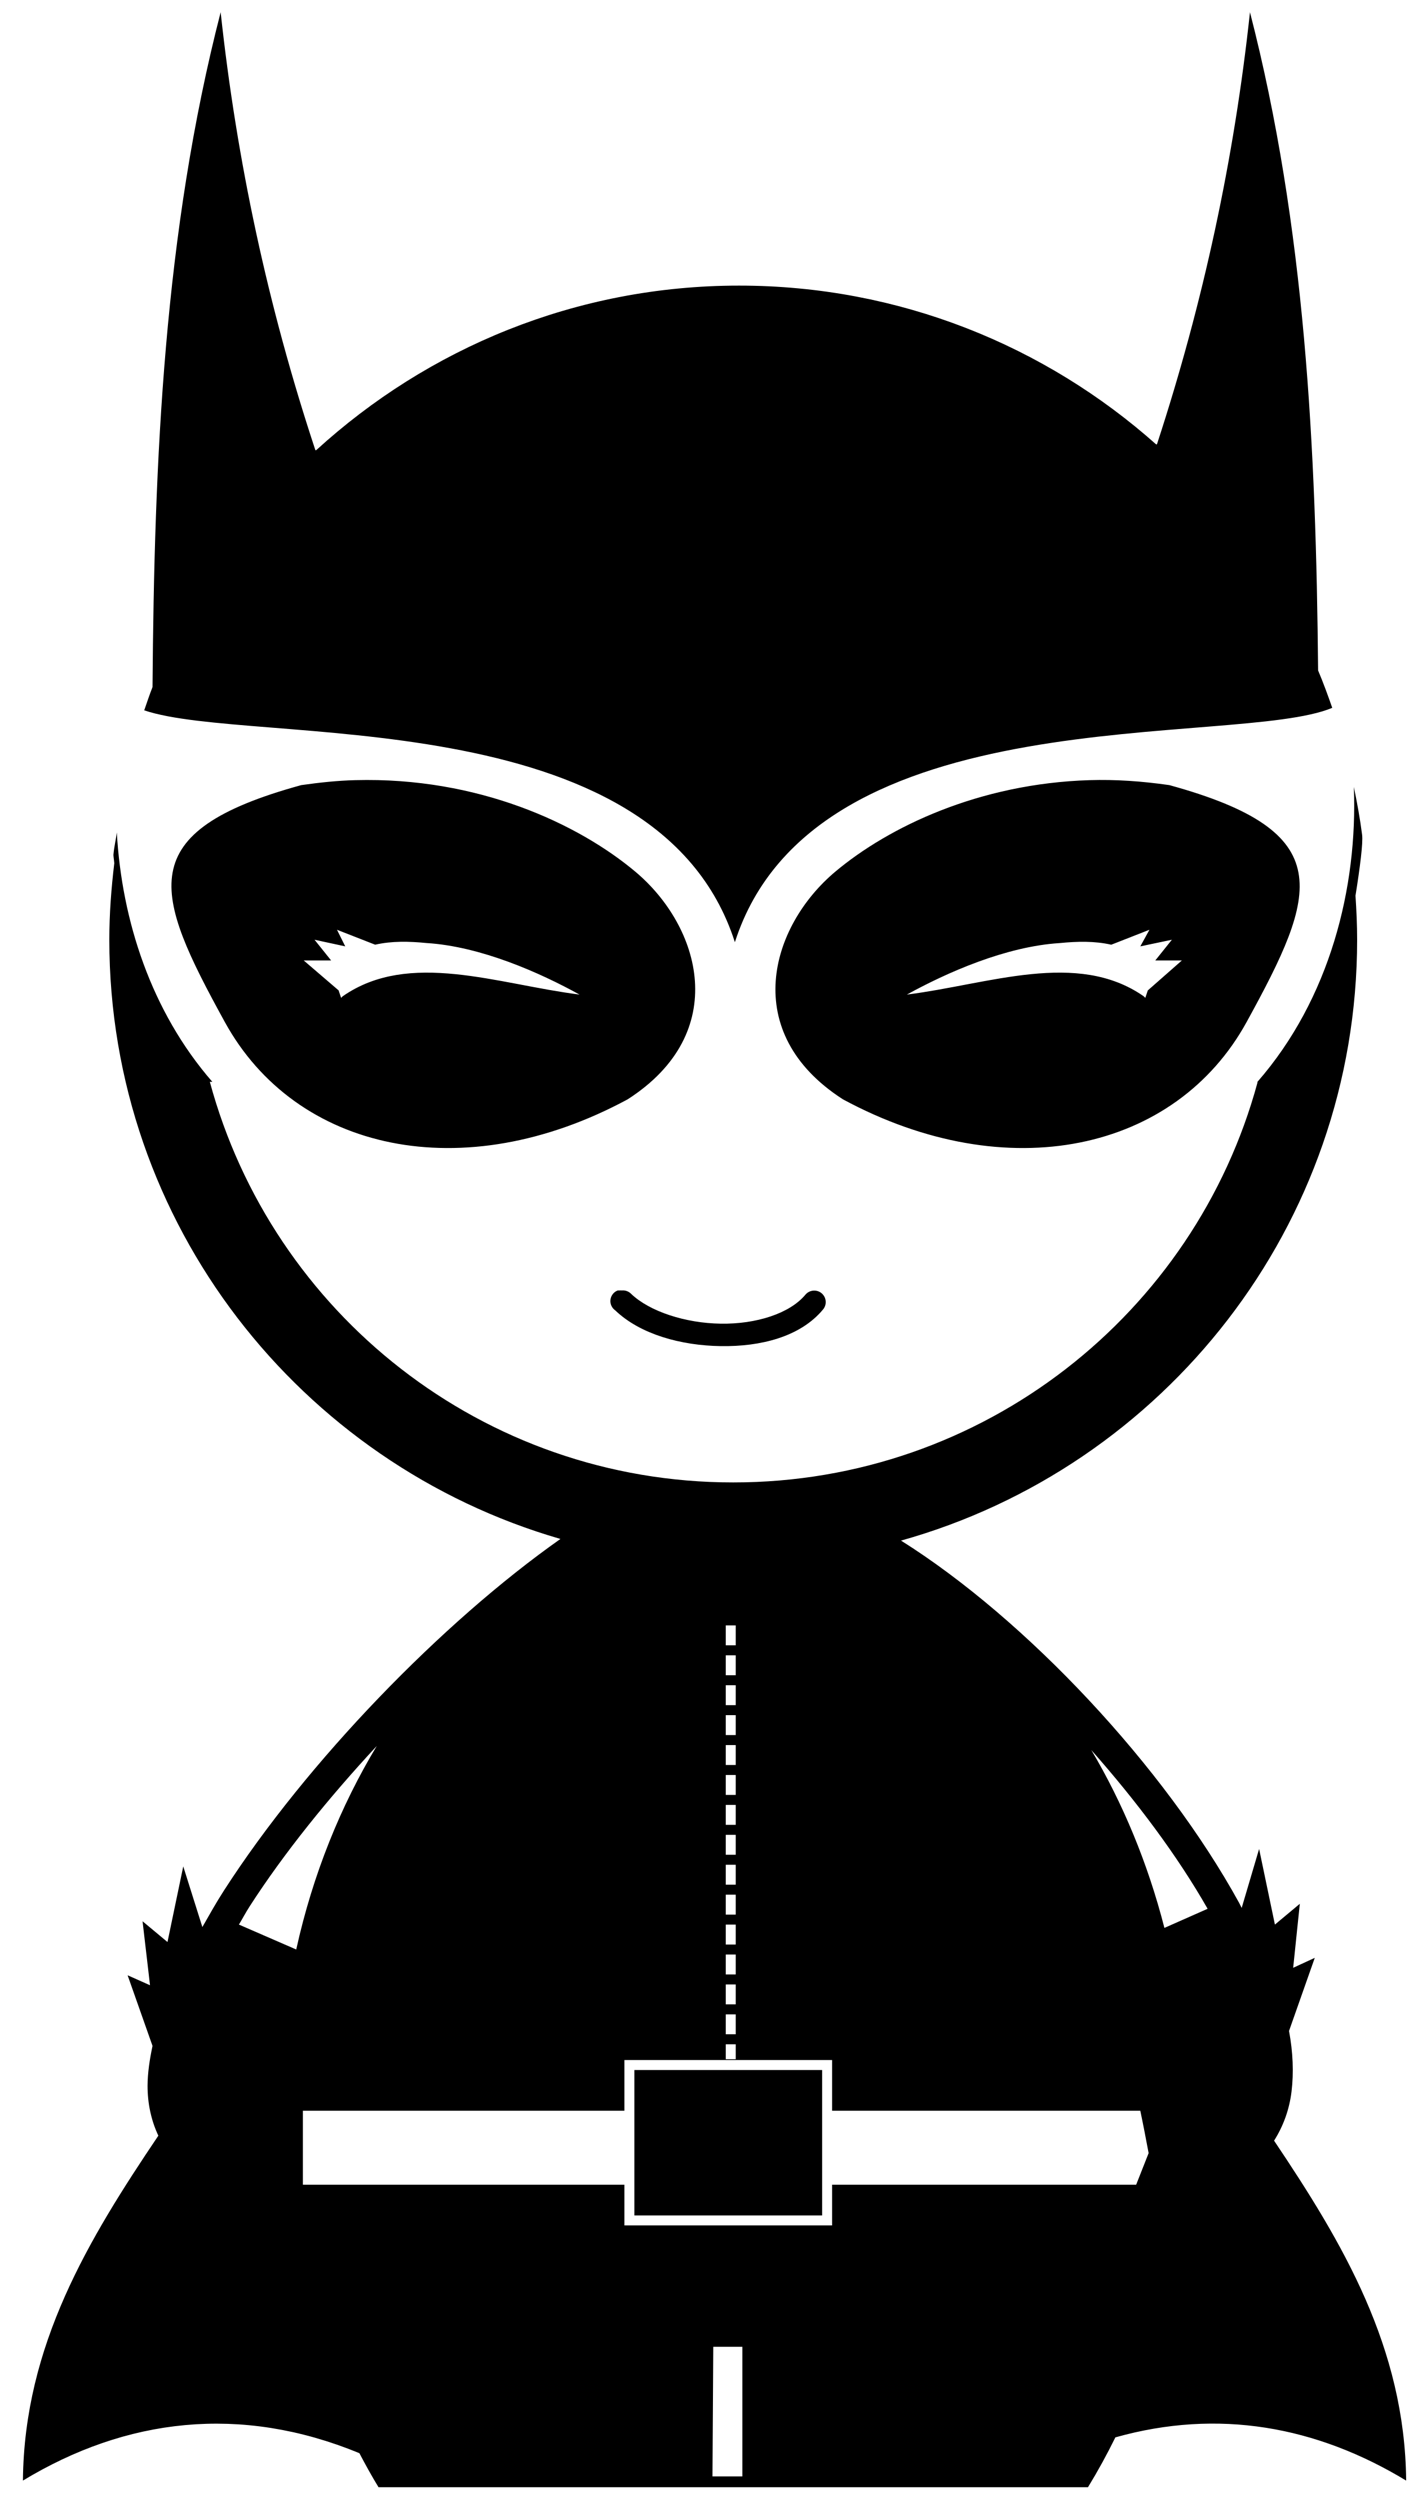 <svg xmlns="http://www.w3.org/2000/svg" width="53" height="94" viewBox="0 0 53 94">
    <defs>
        <filter id="itncfv6xia">
            <feColorMatrix in="SourceGraphic" values="0 0 0 0 0 0 0 0 0 0.129 0 0 0 0 0.349 0 0 0 1 0"/>
        </filter>
    </defs>
    <g fill="none" fill-rule="evenodd">
        <g filter="url(#itncfv6xia)" transform="translate(-602 -458)">
            <g>
                <path fill="#000" fill-rule="nonzero" d="M8.3.459c-2.133 8.279-2.498 16.8-2.563 25.375-.113.288-.21.58-.312.875 4.038 1.367 19.269-.47 22.218 8.718 3.009-9.371 18.816-7.282 22.47-8.812-.167-.479-.336-.941-.532-1.406-.078-8.365-.48-16.673-2.563-24.75-.592 5.505-1.752 10.91-3.5 16.25 0 .003-.03-.003-.03 0-4.17-3.709-9.665-5.97-15.688-5.97-6.138 0-11.705 2.354-15.906 6.188 0-.003-.03.003-.031 0C10.073 11.517 8.902 6.038 8.3.46zm5.062 28.875c-.66.017-1.34.088-2.031.187-6.398 1.755-5.547 4.042-2.875 8.906 2.672 4.865 8.958 6.252 15.156 2.907 3.899-2.507 2.746-6.5.281-8.563-2.156-1.805-5.918-3.56-10.53-3.437zm27.625 0c-4.167.127-7.559 1.76-9.562 3.437-2.464 2.064-3.619 6.056.28 8.563 6.199 3.345 12.517 1.958 15.188-2.907 2.672-4.864 3.492-7.15-2.906-8.906-1.038-.15-2.04-.217-3-.187zm9.938.25c.15 3.8-.907 7.98-3.625 11.093v.031C44.945 49.376 37.005 55.74 27.58 55.74c-9.433 0-17.34-6.382-19.687-15.063h.094c-2.305-2.65-3.406-6.072-3.593-9.375-.035.272-.1.538-.125.813-.01.06.02.207.03.343-.113.94-.187 1.906-.187 2.875 0 10.69 7.184 19.704 16.969 22.532-4.447 3.13-9.534 8.37-12.656 13.218-.3.465-.552.92-.813 1.375l-.719-2.281-.593 2.844-.938-.781.281 2.406-.843-.375.937 2.656c-.109.514-.185 1.023-.187 1.5 0 .668.138 1.306.406 1.875C3.334 84.192.909 88.177.862 93.271c3.872-2.345 8.177-2.875 12.656-1.031.229.433.468.87.72 1.28h26.687c.366-.598.712-1.227 1.03-1.874 3.868-1.088 7.558-.422 10.938 1.625-.046-5.013-2.395-8.95-4.968-12.781.349-.552.574-1.172.656-1.844.087-.714.055-1.482-.094-2.281l.969-2.75-.813.375.25-2.407-.937.782-.594-2.844-.656 2.219c-.033-.062-.06-.126-.094-.188-2.81-5.115-8.007-10.664-12.72-13.625 9.884-2.765 17.157-11.835 17.157-22.594 0-.553-.026-1.112-.062-1.656.174-1.08.286-1.989.25-2.281-.079-.618-.188-1.211-.313-1.813zm-38.25 5.375l1.437.562c.626-.143 1.274-.128 1.938-.062 2.03.127 4.244 1.107 5.75 1.938-3.085-.389-6.403-1.68-8.907.062-.019.013-.044.049-.062.062l-.094-.282-1.312-1.125h1.031l-.625-.78 1.156.25-.312-.626zm30.562 0l-.344.625 1.188-.25-.625.78h1l-1.281 1.126-.094.281c-.02-.014-.044-.049-.062-.062-2.504-1.743-5.822-.45-8.907-.062 1.506-.83 3.72-1.81 5.75-1.937.664-.066 1.312-.081 1.938.062l1.437-.563zm-20 13.562c-.149.055-.254.189-.274.347-.02.157.05.313.18.403.945.904 2.476 1.321 3.969 1.344 1.492.023 2.988-.346 3.844-1.375.155-.181.134-.454-.047-.61-.181-.155-.454-.134-.61.047-.595.717-1.864 1.114-3.187 1.094-1.325-.02-2.675-.454-3.375-1.125-.09-.091-.216-.137-.344-.125-.031-.003-.063-.003-.094 0h-.062zM27.3 61.115h.375v.75H27.3v-.75zm0 1.125h.375v.75H27.3v-.75zm0 1.125h.375v.75H27.3v-.75zm0 1.125h.375v.75H27.3v-.75zm0 1.125h.375v.75H27.3v-.75zm-13.125.03c-1.356 2.247-2.41 4.836-3.032 7.657l-2.156-.937c.14-.231.256-.455.406-.688 1.294-2.008 2.968-4.076 4.782-6.031zm26.875.157c1.708 1.93 3.24 3.977 4.375 5.969l-1.625.719c-.626-2.44-1.568-4.696-2.75-6.688zm-13.75.938h.375v.75H27.3v-.75zm0 1.125h.375v.75H27.3v-.75zm0 1.125h.375v.75H27.3v-.75zm0 1.125h.375v.75H27.3v-.75zm0 1.125h.375v.75H27.3v-.75zm0 1.125h.375v.75H27.3v-.75zm0 1.125h.375v.75H27.3v-.75zm0 1.125h.375v.75H27.3v-.75zm0 1.125h.375v.75H27.3v-.75zm0 1.125h.375v.562H27.3v-.562zm-3.813.593H31.3v1.907h11.593c.11.518.209 1.046.313 1.593l-.469 1.188H31.3V83.677h-7.813V82.146H11.393v-2.781h12.094v-1.907zm.375.375v5.469h7.063v-5.469h-7.063zm2.969 10.407h1.094v4.875H26.8l.03-4.875z" transform="translate(602 458)"/>
            </g>
        </g>
    </g>
</svg>
